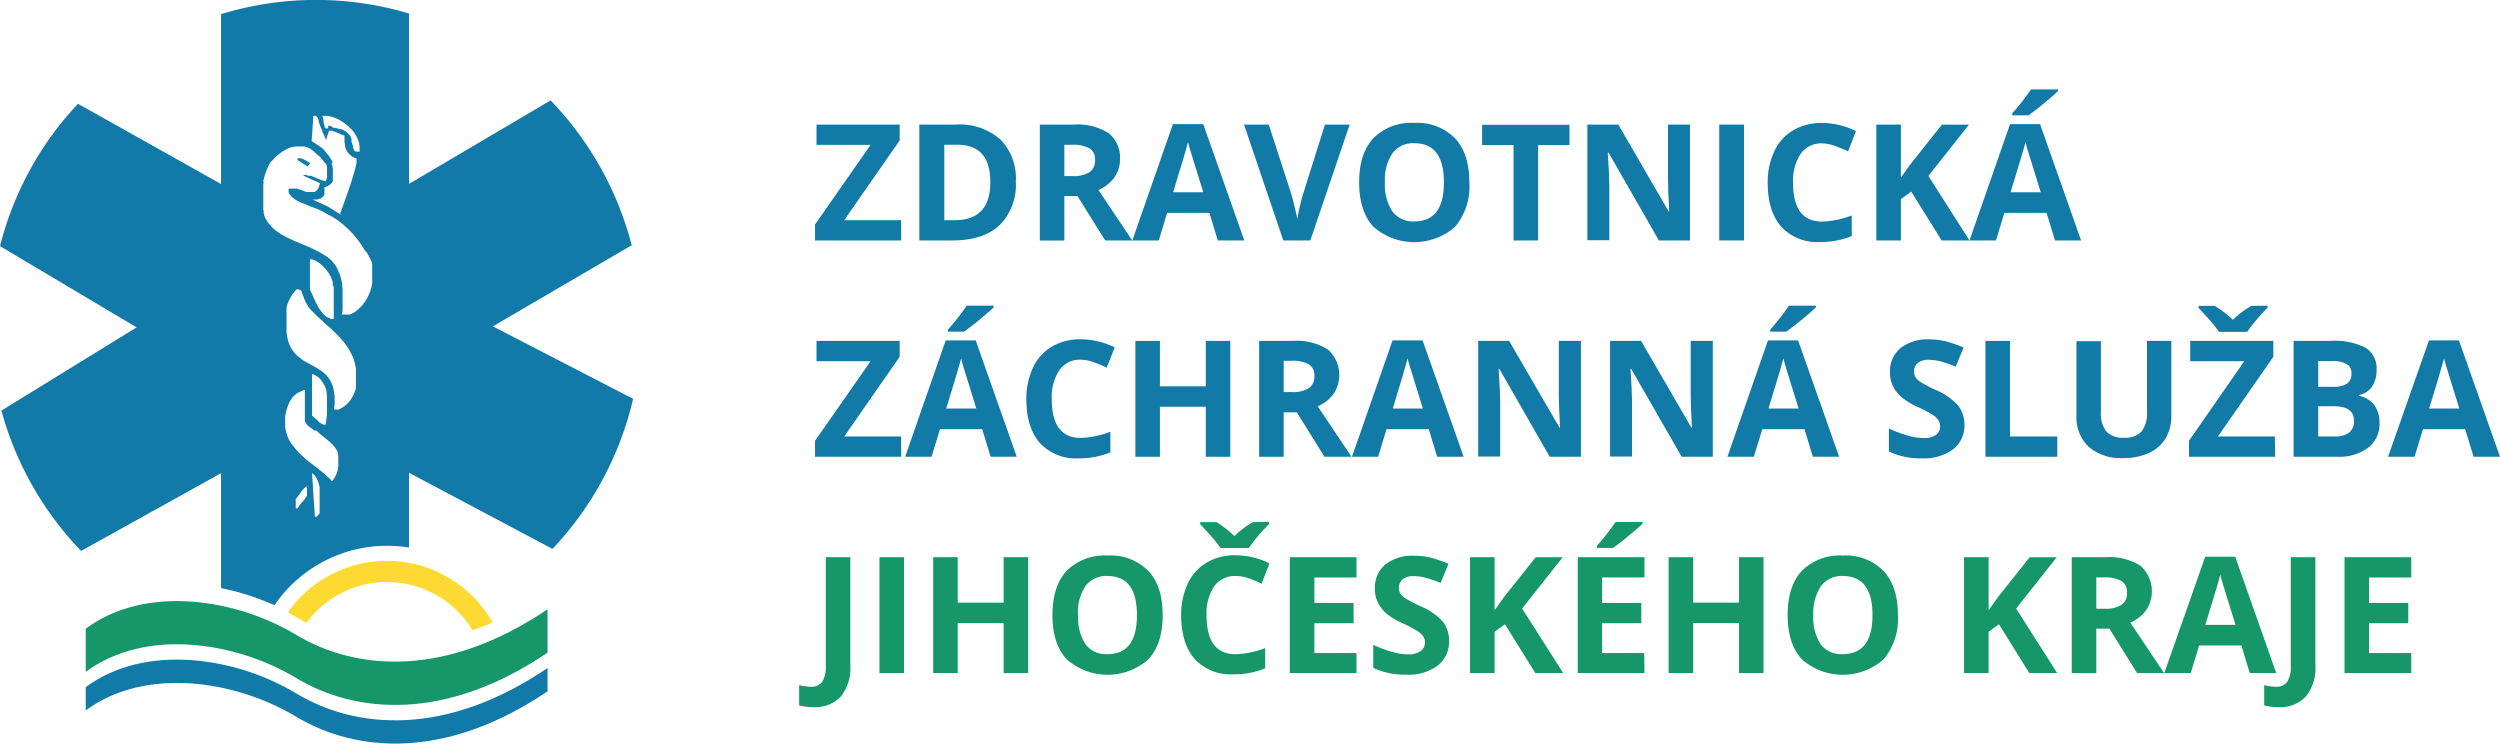 <svg xmlns="http://www.w3.org/2000/svg" viewBox="0 0 369.83 110">
  <g>
    <g>
      <path d="M32.7,87v-17L12,81.5A48.18,48.18,0,0,1,.21,60.74l20-12.31L0,36.41A48,48,0,0,1,8.76,18.57c.89-1.11,1.81-2.18,2.77-3.22L32.7,27.22V2.09A48.07,48.07,0,0,1,60.51,2v25.2L81.45,14.85a48.26,48.26,0,0,1,12,21.43l-20.54,12L93.66,59a48.27,48.27,0,0,1-11.93,22.2L60.51,69.94V81a20.81,20.81,0,0,0-3.27-.26,20.16,20.16,0,0,0-16.64,8.8l0,0A36.78,36.78,0,0,0,32.7,87Zm15.07-55.7-.2-.1-.27-.12L47,30.94l-.39-.15-.42-.15-.45-.18-.45-.19-.46-.19L44.57,30l-.22-.1-.22-.12-.2-.11-.2-.12-.19-.12-.16-.13-.17-.13L43.07,29l-.13-.14-.1-.14-.09-.14-.06-.14,0-.16,0-.15,0-.15.14-.08.14,0,.15,0,.16,0,.16,0h.16l.17,0,.16,0,.69.23.69.27.17,0,.16,0,.15,0,.16,0h.3l.14,0,.14,0,.13-.08.12-.09.11-.12L47,28l.09-.17.09-.21.08-.25.06-.28L44.91,26v-.07l0,0,0-.05,0,0,0,0h.19l.16,0,.19.06.2.07L46,26l.52.22.55.23.27.11.28.1.29.08.27.07.08-.2.06-.18.06-.18,0-.18,0-.18v-.18l0-.16,0-.16,0-.17,0-.16,0-.15,0-.16,0-.15-.07-.14-.06-.16-.08-.14L48,24.06l-.08-.14-.09-.13-.11-.13-.21-.26-.22-.24L47,22.93l-.24-.22-.24-.22-.23-.19L45.89,22l-.2-.11-.2-.08-.21-.07-.2-.07-.19,0-.21,0-.2,0h-.6l-.2,0-.19.05-.2,0-.18.06-.2.06-.19.08-.18.08-.19.09-.19.1-.17.11-.19.11-.17.12-.18.13-.16.13-.17.15L41,23l-.16.14-.17.17-.29.33L40,24l-.12.21-.11.21-.11.22-.1.22-.1.23-.08.23-.09.24-.08.24-.07.24-.07.25-.06.24-.06.26L39,27l-.05.25,0,.26,0,.26,0,.27,0,.26v1.6l0,.26,0,.27,0,.26,0,.26.05.26,0,.25.06.26.06.25.14.31.17.29.17.27.19.26.21.24.2.23.23.22.24.21.26.2.26.19.27.18.28.16.28.17.3.16.29.14.31.14.61.29.64.26.62.26.63.27.62.27.6.29.29.15.29.15.28.17.28.17.27.14.25.17.24.17.23.19.21.2.2.2.18.23.18.23.16.24.16.25L50,40l.12.27.12.27.1.29.08.29.08.3.07.31.06.3,0,.31.05.32,0,.31,0,.33v1.3l0,.33,0,.32,0,.33,0,.32-.06.31-.05.32h1.23l.22-.11.22-.12.21-.13.21-.14.2-.16.19-.16.19-.18.17-.18.18-.19.16-.21.16-.2.14-.21.14-.23.13-.23.13-.24.11-.25.11-.26.1-.26.08-.26.09-.27.06-.29.06-.28,0-.29,0-.29,0-.31V40.1l0-.32,0-.31,0-.33-.06-.33-.13-.3-.14-.28-.15-.3-.16-.28-.15-.28L54,37.08l-.18-.28-.17-.28-.19-.27L53.3,36l-.18-.27-.21-.26-.21-.26-.21-.25-.2-.26-.22-.24-.23-.23L51.62,34l-.23-.23-.24-.21-.23-.21-.24-.2-.24-.2-.24-.19-.26-.18-.25-.17-.25-.17-.25-.15-.25-.14-.25-.13-.26-.14-.25-.12-.41-.26Zm-1.83-7.21-.43.52L44,23.67v-.05l0-.09,0-.05,0-.06.05,0,.08,0h.22l.16,0,.19.06.23.09.26.15.32.18.35.23ZM53,22.42h-.21l-.09,0-.07,0-.08,0-.07-.05,0,0-.09-.15-.07-.14-.07-.16,0-.14-.08-.31L52,21l0-.15,0-.15,0-.15-.05-.15-.06-.15-.07-.15L51.68,20l-.11-.14-.14-.17-.15-.14-.15-.12-.17-.1-.16-.09-.17-.07-.16-.07-.18,0-.35-.1-.36-.09-.18,0-.18-.06L49,18.68l-.19-.08,0,0H48.6l-.05,0,0,0,0,0,0,.05,0,0,0,0,0,.06,0,.07,0,.06v.15L48.15,19l-.06-.13L48,18.74l0-.14-.08-.31-.07-.3,0-.16,0-.14-.05-.14,0-.13-.06-.12-.07-.11,0-.05,0,0,0,0-.05,0,.3,0,.29,0,.29,0,.29.07.29.07.29.1.28.1.28.13.27.13.27.16.26.16.26.18.25.19.24.2.23.22.23.23.16.16.14.18.13.17.13.19.12.2.11.19.1.21.1.21.08.21.07.23.07.22,0,.23.05.23,0,.24v.49ZM50.82,32l-2.38-1.48-2.21-1h.1l.24,0,.17,0,.17,0,.19-.06.2-.08.09,0,.09-.05.09-.06.09-.06.08-.07.08-.08.07-.07.06-.1L48,28.6l0-.11,0-.11,0-.12v-.41l0-.16v0l0,0h0v0l0,0,.08,0,.18-.08.23-.11.12-.06.14-.08.12-.09.12-.11.11-.13.09-.14.05-.09,0-.09,0-.09,0-.1,0-.18,0-.18,0-.18v-.53l0-.18,0-.17,0-.17-.06-.17,0-.17-.07-.16-.06-.17L49.21,24l-.08-.15-.07-.16-.18-.28-.18-.27-.19-.25-.18-.21-.16-.2L48,22.27l-.13-.14L47.77,22l-.3-.22-.3-.21-.29-.2-.26-.17-.22-.15-.19-.1-.11-.08,0,0,.26-3.73h0l.08,0h.1l.06,0,.07,0,.07,0,.06.06.08.06.06.09.07.11.06.13.06.15,0,.19.07.21.06.2.08.23.1.25.2.49.19.47.2.42.15.34.11.23,0,.09v-.07l0-.18.07-.25.07-.3.09-.28.1-.25,0-.1.06-.09,0,0,0,0h0l0,0,.06,0,.1,0,.13,0,.16,0,.36.14.39.15.38.17.34.13.26.1.1,0h0l0,0v.1l0,.15,0,.2,0,.25,0,.27.05.32.07.34,0,.18.07.16.08.16.07.16.1.14.1.14.11.13.11.12.12.11.12.1.13.09.12.09.13.06.13.06.14,0,.13,0,0,0,0,.07,0,.12,0,.16,0,.19,0,.22-.06.25-.06.29-.17.63-.2.7-.23.75-.25.77-.53,1.53-.47,1.31-.34.94-.13.35ZM45.3,71.85l.06.15,0,.14.05.14,0,.13v.47l0,.11,0,.11,0,.1,0,.1-.09.18-.12.18-.26.35-.31.36-.16.19-.16.19-.14.22L44,75.2h-.25l0,0,0,0,0,0,0-.07,0-.1v-.48l0-.28v-.25l0-.11,0-.11.09-.1.11-.12.1-.12.1-.14.21-.28.19-.29.11-.14.11-.13.11-.13.11-.11.12-.1.11-.09.12-.06.13,0Zm1.92,4.21-.09.06-.09.09-.07.08-.08.08-.08.08-.08,0,0,0h-.15L46.16,70l.12.08.12.1.11.12.11.12.1.15.08.15.09.16.09.18.06.18.08.19.05.2.06.21.05.2,0,.22,0,.22,0,.22,0,.46,0,.45v.89l0,.21,0,.21,0,.21,0,.2,0,.18,0,.19,0,.16-.05.17ZM46.16,61.45V55.29l.25.11.24.12.22.13.21.15.18.17.17.17.15.2.14.21.13.2L48,57l.1.23.09.24.08.26.05.25,0,.26.05.27,0,.27,0,.27,0,.28,0,.28v.28l0,.29v.56l0,.54-.06.54-.07.51-.07.48,0,0H48l-.06,0-.14,0-.15-.08-.16-.1-.17-.1-.17-.14L47,62.19l-.33-.26-.27-.24-.19-.18-.06-.06Zm.67,2.25.2.21.22.2.22.19.23.19.47.37.47.39.23.19.21.21.21.22.18.22.1.12.08.13.09.12.07.13.07.14.06.13L50,67l0,.15.05.32,0,.3v.87l0,.27-.05.26,0,.26-.08.24-.07.24-.1.23-.11.23-.11.22-.13.21-.15.19-.14.2-.26-.29-.28-.27-.3-.27L48,70.11l-.64-.53-.67-.53L46,68.52,45.3,68,45,67.68l-.32-.28-.32-.29-.29-.31-.29-.32-.26-.33-.25-.32L43,65.47l-.21-.36-.18-.37-.15-.39-.12-.41-.1-.42-.06-.44,0-.46,0-.48,0-.51.1-.51.13-.55.19-.57.12-.29.12-.26L43,59.2l.14-.21.14-.2.14-.16.16-.16.16-.13.15-.12.17-.1.17-.1.17-.07.35-.16.35-.12,0,.39,0,.39v2.41l0,.37,0,.36,0,.18,0,.16,0,.16,0,.16.06.15.06.13.08.13.09.13.1.11.1.11.11.09.14.09.69.51ZM46.16,46l.22.23.22.23.23.23.24.23.49.44.49.46.52.45.5.46.49.48.48.48.24.26.23.25.22.26.22.26.21.28.19.28.19.29.18.28.16.31.15.3.15.32.12.33.11.34.09.35.08.35.07.37,0,.25,0,.24,0,.25,0,.24v1l0,.23,0,.23,0,.22,0,.23-.06.21-.07.21-.08.21-.07.2-.1.21-.1.18-.1.19-.11.18-.12.17-.13.17-.13.16-.14.15-.14.15-.16.13-.16.13-.17.13-.16.1-.19.11-.17.09-.19.09h-.68l.08-.73,0-.68v-.61L49.41,58l-.09-.51L49.18,57,49,56.58l-.19-.37-.22-.33-.25-.31-.28-.27-.28-.25-.31-.23-.33-.21-.32-.21-.34-.18-.69-.38-.68-.38-.34-.21L44.46,53l-.32-.24-.29-.26-.27-.29-.26-.32-.23-.35-.2-.4-.18-.43-.14-.49-.11-.52-.07-.58,0-.47,0-.45,0-.45v-.44l0-.42,0-.43,0-.21,0-.19,0-.21,0-.2,0-.2.06-.19.05-.19.07-.2.08-.18.07-.19.09-.17.09-.19.1-.17.1-.18.1-.17.13-.17.13-.16.13-.17.14-.16.14-.15.11,0,.1,0,.1,0,.07.05.08,0,.08.06.06,0,.06.07.05.06.06.08,0,.07,0,.09.07.19.09.19.18.46.21.51.14.27.17.29.09.14.1.15.12.14.12.16Zm3.21-3.63v4.81H49.2l-.16,0-.17,0L48.72,47,48.58,47l-.16-.07-.13-.09-.14-.1-.12-.1-.13-.12-.12-.13-.11-.13-.12-.14-.11-.16-.1-.15-.11-.16L47,45.29l-.18-.36-.18-.35-.16-.37-.32-.72-.31-.65v-4.5l.15,0,.13.05.14,0,.14.06.15.06.14.08.14.07.14.09.14.09.15.1.13.11.13.11.14.12.13.12.12.12.13.13.12.14.11.14.11.15.11.15.11.15.1.15.09.17.09.16.07.17.08.17.06.18.07.17.06.18,0,.18,0,.19,0,.17Z" style="fill: #117aa8;fill-rule: evenodd"/>
      <path d="M81,90.13v6.42c-15,10.15-28.3,9.1-37.19,3.75s-22.27-7.47-31.13-.91V93c8.86-6.56,22.24-4.43,31.13.91S66,100.28,81,90.13Z" style="fill: #159769;fill-rule: evenodd"/>
      <path d="M81,98.82v3.45c-15,10.15-28.3,9.09-37.19,3.75s-22.27-7.47-31.13-.92v-3.45c8.86-6.55,22.24-4.43,31.13.92S66,109,81,98.82Z" style="fill: #117aa8;fill-rule: evenodd"/>
      <path d="M69.87,93.22a27.32,27.32,0,0,0,3-1.14,17.94,17.94,0,0,0-30.27-1.52c.89.55,1.81,1.07,2.75,1.57a14.76,14.76,0,0,1,24.53,1.09Z" style="fill: #fcda32;fill-rule: evenodd"/>
    </g>
    <g>
      <path d="M133.32,35.57H120.57V33.21l8.22-11.78h-8v-3h12.3v2.35l-8.2,11.79h8.42Z" style="fill: #117aa6"/>
      <path d="M150.27,26.84a8.42,8.42,0,0,1-2.41,6.48q-2.4,2.25-7,2.25h-4.86V18.43h5.38A9.06,9.06,0,0,1,148,20.65,8.13,8.13,0,0,1,150.27,26.84Zm-3.77.09q0-5.52-4.88-5.52h-1.93V32.57h1.56Q146.5,32.57,146.5,26.93Z" style="fill: #117aa6"/>
      <path d="M157.45,29v6.58h-3.63V18.43h5A8.61,8.61,0,0,1,164,19.7a4.55,4.55,0,0,1,1.68,3.87,4.54,4.54,0,0,1-.84,2.69,5.48,5.48,0,0,1-2.35,1.84q3.87,5.77,5,7.47h-4L159.39,29Zm0-2.95h1.18a4.44,4.44,0,0,0,2.54-.58,2,2,0,0,0,.82-1.8,1.86,1.86,0,0,0-.84-1.73,5,5,0,0,0-2.6-.52h-1.1Z" style="fill: #117aa6"/>
      <path d="M180.15,35.57l-1.24-4.08h-6.25l-1.24,4.08h-3.91l6-17.21H178l6.07,17.21ZM178,28.44c-1.15-3.69-1.79-5.78-1.94-6.27s-.24-.87-.31-1.15c-.25,1-1,3.48-2.21,7.42Z" style="fill: #117aa6"/>
      <path d="M196,18.43h3.66l-5.82,17.14h-4l-5.81-17.14h3.66L191,28.63c.18.6.36,1.3.55,2.1s.31,1.36.36,1.67a30.92,30.92,0,0,1,.88-3.77Z" style="fill: #117aa6"/>
      <path d="M217.37,27a9.3,9.3,0,0,1-2.11,6.54,9.15,9.15,0,0,1-12.09,0q-2.11-2.3-2.11-6.57t2.11-6.53a7.94,7.94,0,0,1,6.07-2.26,7.8,7.8,0,0,1,6,2.28Q217.36,22.71,217.37,27Zm-12.5,0A7.13,7.13,0,0,0,206,31.3a3.8,3.8,0,0,0,3.26,1.45q4.34,0,4.34-5.77t-4.32-5.79A3.81,3.81,0,0,0,206,22.65,7.07,7.07,0,0,0,204.87,27Z" style="fill: #117aa6"/>
      <path d="M227.53,35.57H223.9V21.46h-4.65v-3h12.93v3h-4.65Z" style="fill: #117aa6"/>
      <path d="M250,35.57H245.4l-7.45-13h-.11c.15,2.28.23,3.92.23,4.89v8.07h-3.25V18.43h4.58l7.44,12.84h.09c-.12-2.23-.18-3.81-.18-4.73V18.43H250Z" style="fill: #117aa6"/>
      <path d="M254.33,35.57V18.43H258V35.57Z" style="fill: #117aa6"/>
      <path d="M269.55,21.21a3.69,3.69,0,0,0-3.17,1.54,7.18,7.18,0,0,0-1.13,4.3c0,3.82,1.44,5.73,4.3,5.73a13.41,13.41,0,0,0,4.38-.91v3.05a12.09,12.09,0,0,1-4.71.88,7.18,7.18,0,0,1-5.72-2.27q-2-2.26-2-6.51a10.61,10.61,0,0,1,1-4.68,7,7,0,0,1,2.79-3.08,8.23,8.23,0,0,1,4.27-1.07,11.58,11.58,0,0,1,5,1.2l-1.17,3a19.7,19.7,0,0,0-1.93-.8A5.72,5.72,0,0,0,269.55,21.21Z" style="fill: #117aa6"/>
      <path d="M291.35,35.57h-4.12l-4.49-7.22-1.54,1.1v6.12h-3.63V18.43h3.63v7.84l1.43-2,4.64-5.83h4l-6,7.59Z" style="fill: #117aa6"/>
      <path d="M304,35.57l-1.25-4.08h-6.24l-1.24,4.08h-3.92l6-17.21h4.44l6.07,17.21Zm-2.11-7.13q-1.72-5.53-1.94-6.27c-.15-.48-.25-.87-.31-1.15-.26,1-1,3.48-2.22,7.42Zm-4.2-11.38v-.31a34.13,34.13,0,0,0,2.76-3.53h4v.24c-.4.41-1.1,1-2.08,1.82s-1.74,1.39-2.3,1.78Z" style="fill: #117aa6"/>
      <path d="M133.32,67.57H120.57V65.21l8.22-11.78h-8v-3h12.3v2.35l-8.2,11.79h8.42Z" style="fill: #117aa6"/>
      <path d="M146.54,67.57l-1.24-4.08h-6.25l-1.24,4.08H133.9l6-17.21h4.44l6.07,17.21Zm-2.11-7.13-1.94-6.27c-.14-.48-.24-.87-.31-1.15-.25,1-1,3.48-2.21,7.42Zm-4.19-11.38v-.31A33.68,33.68,0,0,0,143,45.22h4v.24c-.41.41-1.1,1-2.08,1.82s-1.75,1.39-2.3,1.78Z" style="fill: #117aa6"/>
      <path d="M159.89,53.21a3.68,3.68,0,0,0-3.17,1.54,7.18,7.18,0,0,0-1.13,4.3q0,5.73,4.3,5.73a13.41,13.41,0,0,0,4.37-.91v3.05a12,12,0,0,1-4.71.88,7.2,7.2,0,0,1-5.72-2.27q-2-2.27-2-6.51a10.75,10.75,0,0,1,1-4.68,7,7,0,0,1,2.8-3.08,8.21,8.21,0,0,1,4.27-1.07,11.62,11.62,0,0,1,5,1.2l-1.18,3a18.73,18.73,0,0,0-1.93-.8A5.67,5.67,0,0,0,159.89,53.21Z" style="fill: #117aa6"/>
      <path d="M182,67.57h-3.63v-7.4h-6.78v7.4h-3.63V50.43h3.63v6.72h6.78V50.43H182Z" style="fill: #117aa6"/>
      <path d="M189.9,61v6.58h-3.63V50.43h5a8.61,8.61,0,0,1,5.17,1.27,5.06,5.06,0,0,1,.84,6.56,5.48,5.48,0,0,1-2.35,1.84q3.87,5.77,5,7.47h-4L191.84,61Zm0-3h1.17a4.45,4.45,0,0,0,2.55-.58,2.05,2.05,0,0,0,.82-1.8,1.86,1.86,0,0,0-.84-1.73,5,5,0,0,0-2.6-.52h-1.1Z" style="fill: #117aa6"/>
      <path d="M212.6,67.57l-1.24-4.08h-6.25l-1.24,4.08H200l6-17.21h4.45l6.07,17.21Zm-2.11-7.13c-1.15-3.69-1.79-5.78-1.94-6.27s-.25-.87-.31-1.15c-.26,1-1,3.48-2.21,7.42Z" style="fill: #117aa6"/>
      <path d="M233.87,67.57h-4.62l-7.45-13h-.1c.14,2.29.22,3.93.22,4.9v8.07h-3.25V50.43h4.58l7.45,12.83h.08c-.12-2.22-.18-3.8-.18-4.72V50.43h3.27Z" style="fill: #117aa6"/>
      <path d="M253.38,67.57h-4.61l-7.46-13h-.1c.15,2.29.22,3.93.22,4.9v8.07h-3.25V50.43h4.59l7.44,12.83h.08c-.12-2.22-.18-3.8-.18-4.72V50.43h3.27Z" style="fill: #117aa6"/>
      <path d="M268.18,67.57l-1.24-4.08H260.7l-1.25,4.08h-3.91l6-17.21H266l6.07,17.21Zm-2.11-7.13-1.94-6.27c-.14-.48-.24-.87-.31-1.15-.25,1-1,3.48-2.21,7.42Zm-4.19-11.38v-.31a33.68,33.68,0,0,0,2.75-3.53h4v.24c-.41.41-1.1,1-2.08,1.82s-1.75,1.39-2.3,1.78Z" style="fill: #117aa6"/>
      <path d="M290.6,62.81a4.41,4.41,0,0,1-1.67,3.65,7.24,7.24,0,0,1-4.64,1.34,10.92,10.92,0,0,1-4.86-1V63.39a19.61,19.61,0,0,0,2.94,1.09,8.72,8.72,0,0,0,2.2.32,3.09,3.09,0,0,0,1.83-.46A1.54,1.54,0,0,0,287,63a1.47,1.47,0,0,0-.28-.89,3.1,3.1,0,0,0-.83-.76,20.76,20.76,0,0,0-2.22-1.16,10,10,0,0,1-2.35-1.42,5.18,5.18,0,0,1-1.26-1.58,4.53,4.53,0,0,1-.47-2.11,4.44,4.44,0,0,1,1.54-3.57,6.4,6.4,0,0,1,4.26-1.3,10.12,10.12,0,0,1,2.55.31,17.59,17.59,0,0,1,2.54.89l-1.17,2.83a17,17,0,0,0-2.27-.79,7.25,7.25,0,0,0-1.76-.22,2.36,2.36,0,0,0-1.59.48,1.61,1.61,0,0,0-.55,1.25,1.55,1.55,0,0,0,.23.84,2.24,2.24,0,0,0,.71.69,19.92,19.92,0,0,0,2.3,1.21,9.05,9.05,0,0,1,3.29,2.3A4.51,4.51,0,0,1,290.6,62.81Z" style="fill: #117aa6"/>
      <path d="M293.71,67.57V50.43h3.63V64.57h7v3Z" style="fill: #117aa6"/>
      <path d="M321.21,50.43V61.52a6.4,6.4,0,0,1-.85,3.33A5.51,5.51,0,0,1,317.91,67a8.76,8.76,0,0,1-3.8.76A7.26,7.26,0,0,1,309,66.11a6,6,0,0,1-1.83-4.64v-11h3.62V60.92a4.42,4.42,0,0,0,.8,2.91,3.33,3.33,0,0,0,2.63.92,3.26,3.26,0,0,0,2.59-.93,4.43,4.43,0,0,0,.8-2.92V50.43Z" style="fill: #117aa6"/>
      <path d="M336.57,67.57H323.82V65.21L332,53.43h-8v-3h12.3v2.35l-8.2,11.79h8.42Zm-1.13-22.35v.31c-.66.66-1.26,1.32-1.81,2a14.14,14.14,0,0,0-1.19,1.56h-4.19a13.31,13.31,0,0,0-1-1.32c-.42-.51-1.1-1.24-2-2.21v-.31h2.38a15.41,15.41,0,0,1,2.69,2.06,12.81,12.81,0,0,1,2.74-2.06Z" style="fill: #117aa6"/>
      <path d="M339.3,50.43h5.34a10.29,10.29,0,0,1,5.29,1,3.6,3.6,0,0,1,1.64,3.3,4.18,4.18,0,0,1-.72,2.52,2.89,2.89,0,0,1-1.91,1.18v.12A3.76,3.76,0,0,1,351.29,60,4.43,4.43,0,0,1,352,62.6a4.35,4.35,0,0,1-1.7,3.65,7.26,7.26,0,0,1-4.59,1.32H339.3Zm3.64,6.79h2.11a3.84,3.84,0,0,0,2.14-.46,1.7,1.7,0,0,0,.66-1.51,1.5,1.5,0,0,0-.72-1.41,4.57,4.57,0,0,0-2.28-.43h-1.91Zm0,2.88v4.47h2.36a3.55,3.55,0,0,0,2.22-.58,2.11,2.11,0,0,0,.71-1.76c0-1.42-1-2.13-3-2.13Z" style="fill: #117aa6"/>
      <path d="M365.92,67.57l-1.24-4.08h-6.25l-1.24,4.08h-3.92l6.05-17.21h4.44l6.07,17.21Zm-2.11-7.13q-1.72-5.53-1.94-6.27c-.15-.48-.25-.87-.31-1.15-.26,1-1,3.48-2.22,7.42Z" style="fill: #117aa6"/>
      <path d="M120.36,104.6a8,8,0,0,1-2.14-.25v-3a6.88,6.88,0,0,0,1.71.24,1.92,1.92,0,0,0,1.71-.75,4.15,4.15,0,0,0,.52-2.32V82.43h3.63v16a6.76,6.76,0,0,1-1.37,4.57A5.1,5.1,0,0,1,120.36,104.6Z" style="fill: #159769"/>
      <path d="M130.1,99.57V82.43h3.63V99.57Z" style="fill: #159769"/>
      <path d="M152.09,99.57h-3.62v-7.4h-6.79v7.4h-3.63V82.43h3.63v6.72h6.79V82.43h3.62Z" style="fill: #159769"/>
      <path d="M172,91q0,4.24-2.11,6.53a9.12,9.12,0,0,1-12.09,0q-2.12-2.28-2.11-6.56t2.11-6.53a7.94,7.94,0,0,1,6.07-2.26,7.8,7.8,0,0,1,6,2.28Q172,86.71,172,91Zm-12.5,0a7.13,7.13,0,0,0,1.09,4.32,3.79,3.79,0,0,0,3.25,1.45q4.35,0,4.35-5.77t-4.32-5.79a3.81,3.81,0,0,0-3.27,1.46A7.07,7.07,0,0,0,159.46,91Z" style="fill: #159769"/>
      <path d="M182.79,85.21a3.7,3.7,0,0,0-3.18,1.54,7.18,7.18,0,0,0-1.12,4.3q0,5.73,4.3,5.73a13.41,13.41,0,0,0,4.37-.91v3a12.09,12.09,0,0,1-4.71.88,7.2,7.2,0,0,1-5.72-2.27q-2-2.27-2-6.51a10.61,10.61,0,0,1,1-4.68,7,7,0,0,1,2.8-3.08,8.21,8.21,0,0,1,4.27-1.07,11.54,11.54,0,0,1,5,1.2l-1.17,3a18.73,18.73,0,0,0-1.93-.8A5.71,5.71,0,0,0,182.79,85.21Zm4.94-8v.31c-.65.66-1.26,1.31-1.81,2a15.54,15.54,0,0,0-1.19,1.56h-4.18a13.77,13.77,0,0,0-1-1.32c-.42-.51-1.1-1.24-2-2.21v-.31h2.38a14.82,14.82,0,0,1,2.68,2.06,12.9,12.9,0,0,1,2.75-2.06Z" style="fill: #159769"/>
      <path d="M200.67,99.57H190.8V82.43h9.87v3h-6.23v3.76h5.8v3h-5.8v4.42h6.23Z" style="fill: #159769"/>
      <path d="M214.36,94.81a4.43,4.43,0,0,1-1.67,3.65A7.25,7.25,0,0,1,208,99.8a10.91,10.91,0,0,1-4.85-1V95.39a19.61,19.61,0,0,0,2.94,1.09,8.71,8.71,0,0,0,2.19.32,3.11,3.11,0,0,0,1.84-.46A1.56,1.56,0,0,0,210.8,95a1.54,1.54,0,0,0-.28-.89,3.27,3.27,0,0,0-.83-.76,20.76,20.76,0,0,0-2.22-1.16,10.31,10.31,0,0,1-2.36-1.42,5.3,5.3,0,0,1-1.25-1.58,4.53,4.53,0,0,1-.47-2.11,4.41,4.41,0,0,1,1.54-3.57,6.4,6.4,0,0,1,4.26-1.3,10.12,10.12,0,0,1,2.55.31,18,18,0,0,1,2.54.89l-1.17,2.83a17,17,0,0,0-2.27-.79,7.27,7.27,0,0,0-1.77-.22,2.35,2.35,0,0,0-1.58.48,1.61,1.61,0,0,0-.55,1.25,1.64,1.64,0,0,0,.22.84,2.47,2.47,0,0,0,.71.69,21.39,21.39,0,0,0,2.31,1.21,9.05,9.05,0,0,1,3.29,2.3A4.51,4.51,0,0,1,214.36,94.81Z" style="fill: #159769"/>
      <path d="M231.25,99.57h-4.13l-4.49-7.22-1.53,1.1v6.12h-3.63V82.43h3.63v7.84l1.43-2,4.64-5.83h4l-6,7.58Z" style="fill: #159769"/>
      <path d="M243.27,99.57H233.4V82.43h9.87v3H237v3.76h5.8v3H237v4.42h6.23Zm-7.05-18.51v-.31A33.68,33.68,0,0,0,239,77.22h4v.24c-.41.41-1.1,1-2.08,1.81s-1.75,1.4-2.31,1.79Z" style="fill: #159769"/>
      <path d="M260.88,99.57h-3.62v-7.4h-6.78v7.4h-3.64V82.43h3.64v6.72h6.78V82.43h3.62Z" style="fill: #159769"/>
      <path d="M280.76,91a9.31,9.31,0,0,1-2.11,6.53,9.14,9.14,0,0,1-12.1,0q-2.1-2.28-2.1-6.56t2.11-6.53a7.93,7.93,0,0,1,6.07-2.26,7.8,7.8,0,0,1,6,2.28Q280.76,86.71,280.76,91Zm-12.51,0a7.2,7.2,0,0,0,1.09,4.32,3.82,3.82,0,0,0,3.26,1.45Q277,96.75,277,91t-4.32-5.79a3.81,3.81,0,0,0-3.27,1.46A7.07,7.07,0,0,0,268.25,91Z" style="fill: #159769"/>
      <path d="M304.32,99.57H300.2l-4.49-7.22-1.53,1.1v6.12h-3.64V82.43h3.64v7.84l1.43-2,4.64-5.83h4l-6,7.58Z" style="fill: #159769"/>
      <path d="M310.11,93v6.58h-3.63V82.43h5a8.61,8.61,0,0,1,5.17,1.27,5.06,5.06,0,0,1,.84,6.56,5.48,5.48,0,0,1-2.35,1.84q3.87,5.78,5,7.47h-4L312.05,93Zm0-2.95h1.18a4.44,4.44,0,0,0,2.54-.58,2,2,0,0,0,.82-1.8,1.86,1.86,0,0,0-.84-1.73,5,5,0,0,0-2.59-.52h-1.11Z" style="fill: #159769"/>
      <path d="M332.81,99.57l-1.24-4.08h-6.25l-1.24,4.08h-3.91l6.05-17.21h4.44l6.07,17.21Zm-2.11-7.13c-1.15-3.69-1.79-5.78-1.94-6.27s-.24-.87-.31-1.15c-.25,1-1,3.48-2.21,7.42Z" style="fill: #159769"/>
      <path d="M337.09,104.6a8,8,0,0,1-2.14-.25v-3a6.88,6.88,0,0,0,1.71.24,1.94,1.94,0,0,0,1.71-.75,4.15,4.15,0,0,0,.51-2.32V82.43h3.64v16a6.71,6.71,0,0,1-1.38,4.57A5.07,5.07,0,0,1,337.09,104.6Z" style="fill: #159769"/>
      <path d="M356.7,99.57h-9.87V82.43h9.87v3h-6.24v3.76h5.8v3h-5.8v4.42h6.24Z" style="fill: #159769"/>
    </g>
  </g>
</svg>
